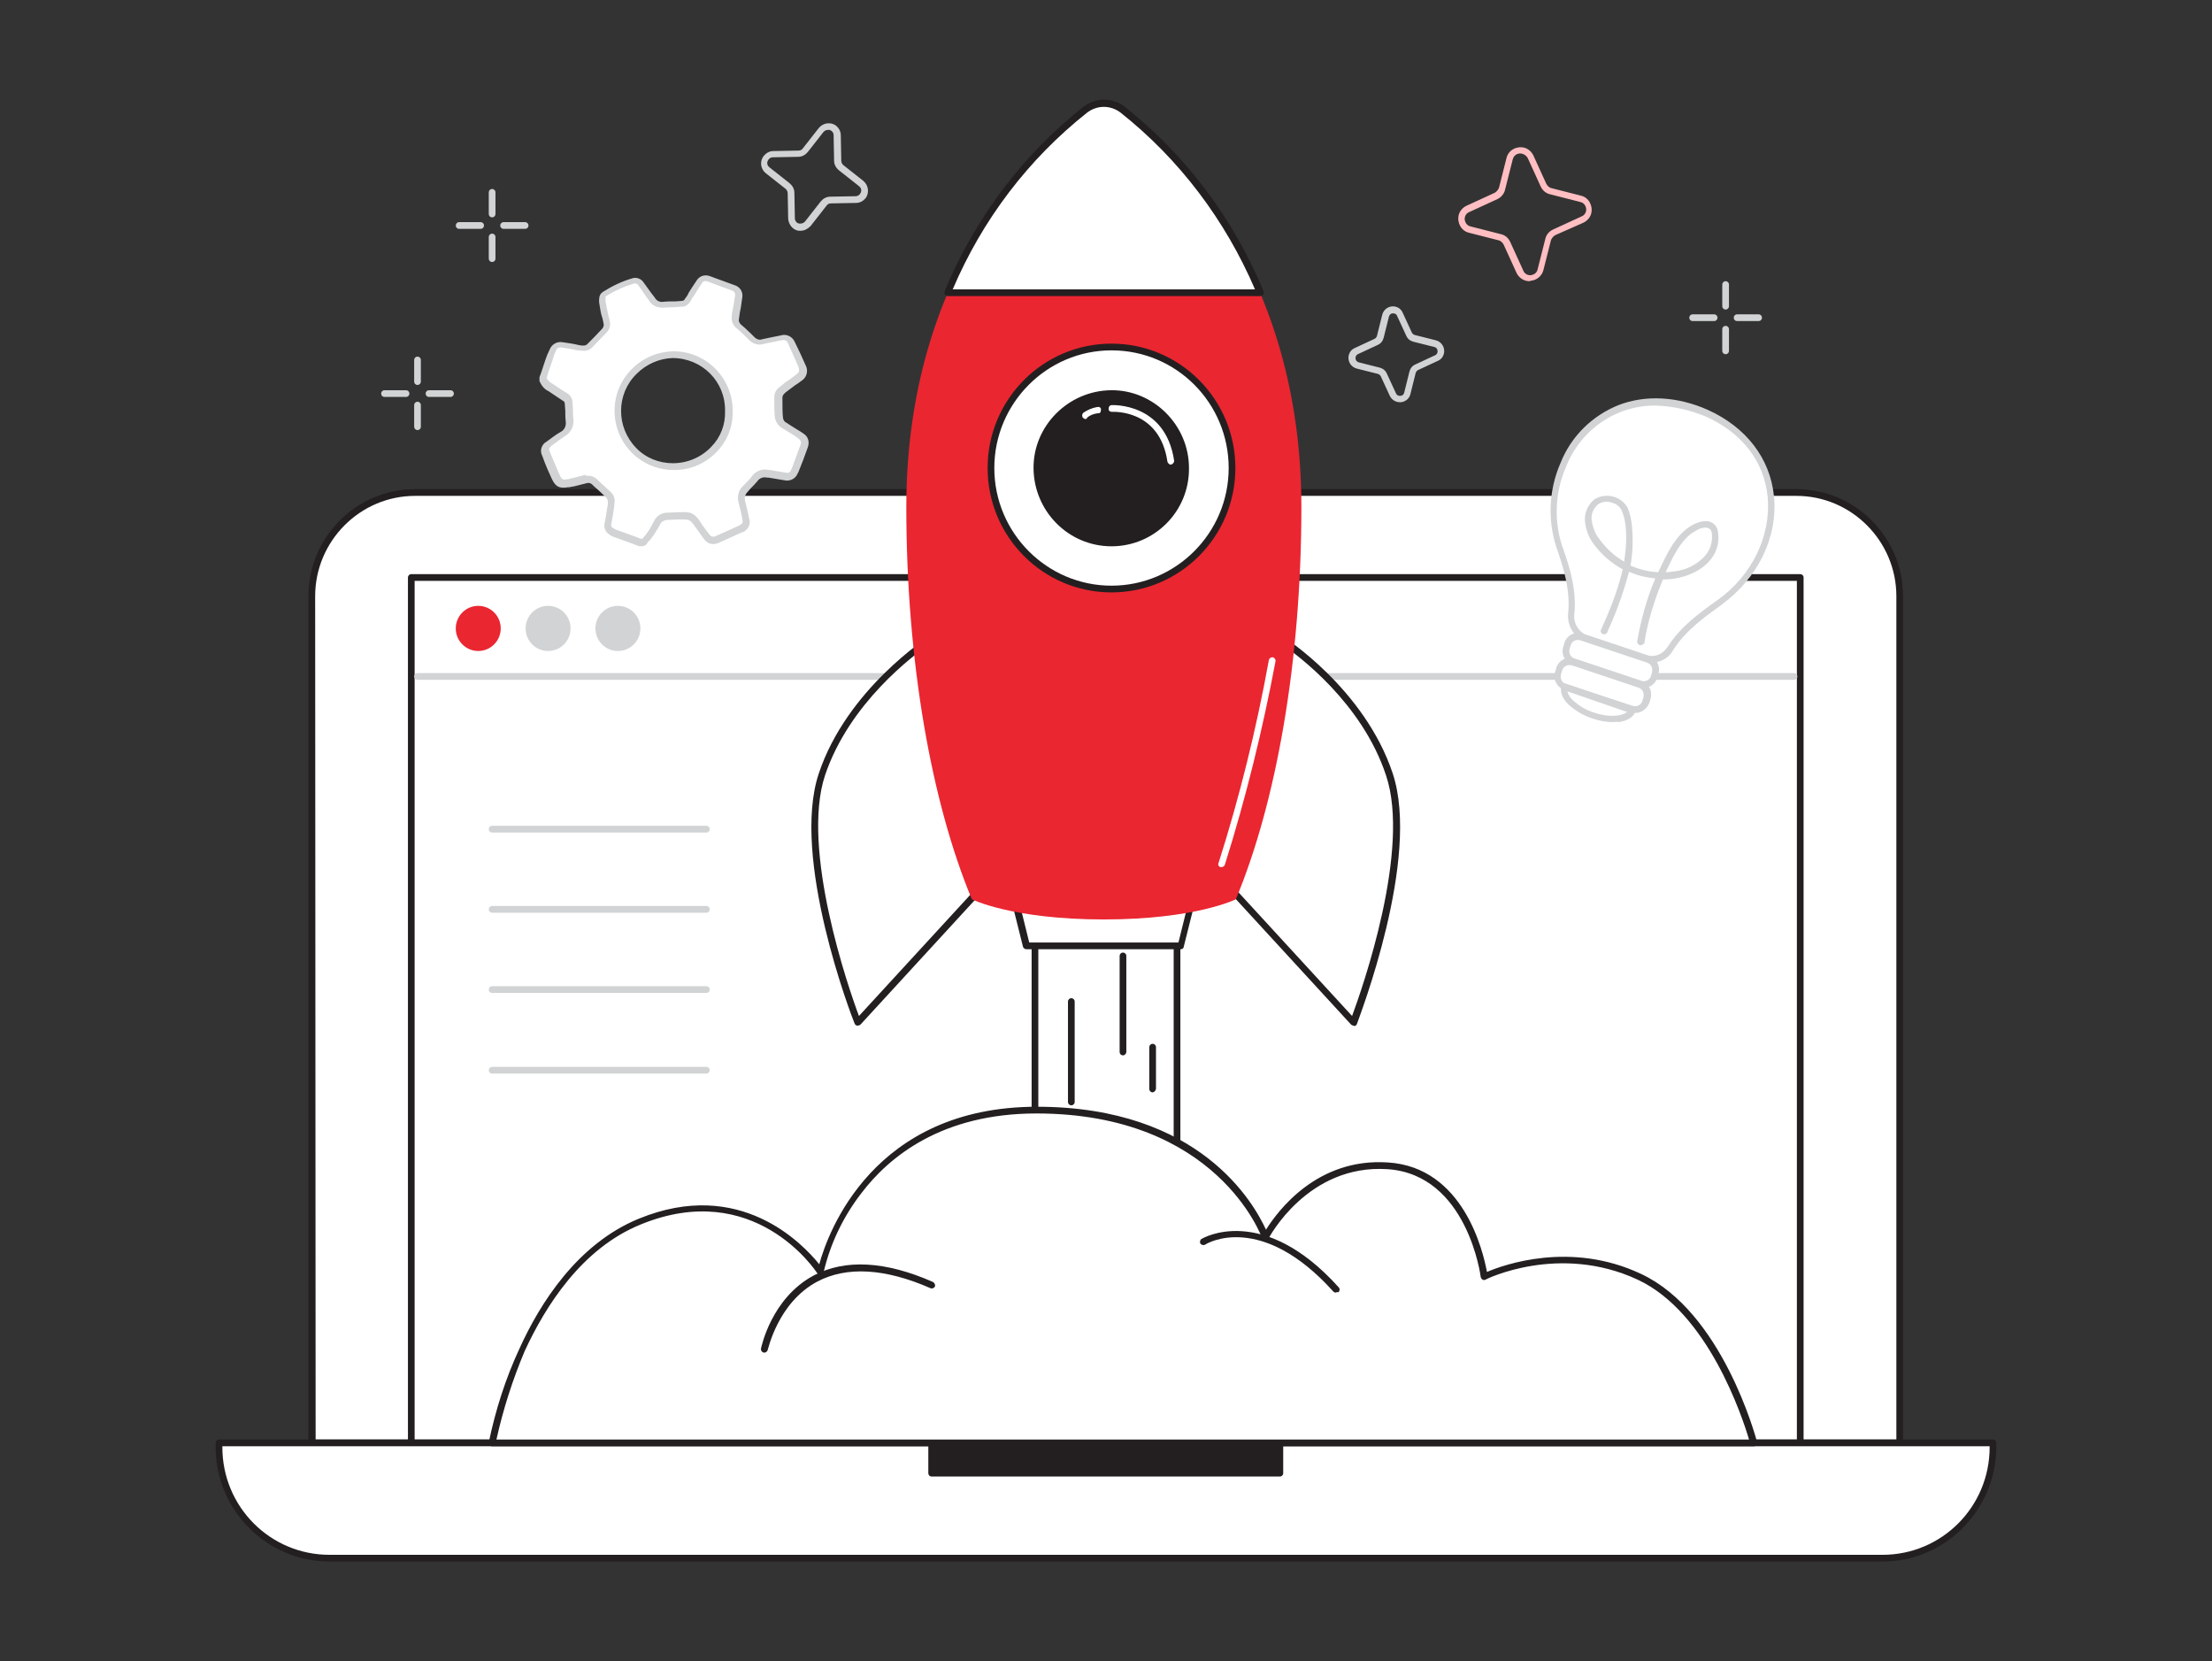 <svg width="558" height="419" viewBox="0 0 558 419" fill="none" xmlns="http://www.w3.org/2000/svg">
<rect x="0" y="0" width="558" height="419" fill="#333333" stroke="none"/>
<g clip-path="url(#clip0_2462_3994)">
<path d="M104.717 124.224H453.041C467.399 124.224 479.102 135.852 479.102 150.388V363.94H78.656V150.388C78.656 135.852 90.359 124.103 104.717 124.224C104.717 124.143 104.717 124.143 104.717 124.224Z" fill="white"/>
<path d="M479.223 364.788H78.656C78.174 364.788 77.811 364.425 77.811 363.94V150.388C77.811 135.489 89.877 123.376 104.717 123.376H453.162C468.002 123.376 480.068 135.489 480.068 150.388V363.94C480.068 364.304 479.706 364.667 479.223 364.788ZM79.621 363.092H478.379V150.388C478.379 136.458 467.037 125.072 453.162 125.072H104.717C90.842 125.072 79.501 136.458 79.501 150.388L79.621 363.092Z" fill="#231F20"/>
<path d="M454.127 145.664H103.752V363.94H454.127V145.664Z" fill="white"/>
<path d="M454.127 364.789H103.752C103.269 364.789 102.907 364.425 102.907 363.941V145.664C102.907 145.18 103.269 144.816 103.752 144.816H454.127C454.61 144.816 454.972 145.18 454.972 145.664V363.941C454.972 364.425 454.61 364.789 454.127 364.789ZM104.596 363.093H453.283V146.512H104.596V363.093Z" fill="#231F20"/>
<path d="M55.249 363.94H502.75V365.031C502.75 380.414 490.323 393.012 474.88 393.012H83.12C67.797 393.012 55.249 380.535 55.249 365.031V363.94Z" fill="white"/>
<path d="M474.879 393.86H83.12C67.315 393.86 54.405 380.899 54.405 365.031V363.941C54.405 363.456 54.767 363.093 55.249 363.093H502.75C503.233 363.093 503.595 363.456 503.595 363.941V365.031C503.474 380.899 490.685 393.86 474.879 393.86ZM56.094 364.789V365.031C56.094 380.051 68.159 392.164 83.12 392.164H474.879C489.84 392.164 501.906 380.051 501.906 365.031V364.789H56.094Z" fill="#231F20"/>
<path d="M322.857 363.94H235.022V371.572H322.857V363.94Z" fill="#231F20"/>
<path d="M322.857 372.42H235.022C234.539 372.42 234.177 372.056 234.177 371.572V363.941C234.177 363.456 234.539 363.093 235.022 363.093H322.857C323.34 363.093 323.702 363.456 323.702 363.941V371.572C323.702 372.056 323.34 372.42 322.857 372.42ZM235.866 370.724H322.012V364.789H235.866V370.724Z" fill="#231F20"/>
<path d="M452.559 171.464H105.32C104.838 171.464 104.476 171.101 104.476 170.616C104.476 170.132 104.838 169.769 105.32 169.769H452.559C453.041 169.769 453.403 170.132 453.403 170.616C453.403 171.101 453.041 171.464 452.559 171.464Z" fill="#D1D3D4"/>
<path d="M120.643 164.197C123.775 164.197 126.314 161.648 126.314 158.504C126.314 155.359 123.775 152.811 120.643 152.811C117.512 152.811 114.973 155.359 114.973 158.504C114.973 161.648 117.512 164.197 120.643 164.197Z" fill="#EA2631"/>
<path d="M138.259 164.197C141.39 164.197 143.929 161.648 143.929 158.504C143.929 155.359 141.39 152.811 138.259 152.811C135.127 152.811 132.588 155.359 132.588 158.504C132.588 161.648 135.127 164.197 138.259 164.197Z" fill="#D1D3D4"/>
<path d="M155.874 164.197C159.006 164.197 161.544 161.648 161.544 158.504C161.544 155.359 159.006 152.811 155.874 152.811C152.742 152.811 150.203 155.359 150.203 158.504C150.203 161.648 152.742 164.197 155.874 164.197Z" fill="#D1D3D4"/>
<path d="M178.194 209.984H124.142C123.659 209.984 123.297 209.621 123.297 209.136C123.297 208.651 123.659 208.288 124.142 208.288H178.194C178.677 208.288 179.039 208.651 179.039 209.136C179.039 209.621 178.677 209.984 178.194 209.984Z" fill="#D1D3D4"/>
<path d="M178.194 230.212H124.142C123.659 230.212 123.297 229.849 123.297 229.365C123.297 228.88 123.659 228.517 124.142 228.517H178.194C178.677 228.517 179.039 228.88 179.039 229.365C179.039 229.849 178.677 230.212 178.194 230.212Z" fill="#D1D3D4"/>
<path d="M178.194 250.441H124.142C123.659 250.441 123.297 250.078 123.297 249.593C123.297 249.109 123.659 248.745 124.142 248.745H178.194C178.677 248.745 179.039 249.109 179.039 249.593C179.039 250.078 178.677 250.441 178.194 250.441Z" fill="#D1D3D4"/>
<path d="M178.194 270.792H124.142C123.659 270.792 123.297 270.428 123.297 269.944C123.297 269.459 123.659 269.096 124.142 269.096H178.194C178.677 269.096 179.039 269.459 179.039 269.944C179.039 270.307 178.677 270.792 178.194 270.792Z" fill="#D1D3D4"/>
<path d="M201.963 58.208C201.601 58.208 201.239 58.208 200.998 58.087C199.791 57.723 198.947 56.512 198.826 55.179L198.705 48.76C198.705 48.275 198.464 47.912 198.223 47.669L193.155 43.672C191.828 42.582 191.587 40.644 192.673 39.311C193.276 38.585 194.12 38.1 195.086 38.1L201.48 37.979C201.963 37.979 202.325 37.737 202.566 37.373L206.548 32.286C207.634 30.953 209.564 30.711 210.891 31.68C211.615 32.286 212.098 33.134 212.098 34.103L212.218 40.523C212.218 41.007 212.46 41.371 212.701 41.613L217.768 45.61C219.096 46.7 219.337 48.639 218.372 49.971C217.768 50.698 216.924 51.182 215.959 51.182L209.564 51.303C209.081 51.303 208.719 51.546 208.478 51.909L204.497 56.996C203.773 57.723 202.928 58.208 201.963 58.208ZM208.84 32.77C208.357 32.77 207.996 33.013 207.754 33.255L203.773 38.342C203.169 39.069 202.325 39.554 201.36 39.554L194.965 39.675C194.362 39.675 193.879 40.038 193.638 40.644C193.397 41.249 193.638 41.855 194.12 42.219L199.188 46.216C199.912 46.822 200.394 47.669 200.394 48.639L200.515 55.058C200.515 55.785 201.118 56.512 201.963 56.391C202.445 56.391 202.807 56.148 203.049 55.906L207.03 50.819C207.634 50.092 208.478 49.608 209.443 49.608L215.838 49.486C216.441 49.486 216.924 49.123 217.165 48.517C217.406 47.912 217.165 47.306 216.683 46.943L211.615 42.945C210.891 42.34 210.409 41.492 210.409 40.523L210.288 34.103C210.288 33.497 209.926 33.013 209.323 32.77H208.84Z" fill="#D1D3D4"/>
<path d="M385.837 70.927C384.39 70.927 383.183 70.079 382.58 68.867L379.322 61.721C379.081 61.236 378.598 60.752 378.116 60.63L370.515 58.692C368.584 58.208 367.498 56.149 367.981 54.211C368.222 53.242 368.946 52.394 369.911 51.909L377.03 48.639C377.512 48.396 377.874 47.912 378.116 47.427L380.046 39.796C380.529 37.858 382.58 36.768 384.51 37.252C385.476 37.495 386.32 38.221 386.803 39.19L390.06 46.337C390.302 46.822 390.784 47.306 391.267 47.427L398.868 49.365C400.798 49.85 401.884 51.909 401.402 53.847C401.16 54.816 400.436 55.664 399.471 56.149L392.353 59.298C391.87 59.54 391.508 60.025 391.267 60.509L389.336 68.141C388.974 69.594 387.647 70.684 386.199 70.805L385.837 70.927ZM383.424 38.706H383.304C382.459 38.827 381.856 39.312 381.615 40.159L379.684 47.791C379.443 48.881 378.719 49.729 377.754 50.213L370.635 53.484C369.67 53.847 369.187 55.058 369.67 56.028C369.911 56.633 370.394 56.996 370.997 57.118L378.598 59.056C379.684 59.298 380.529 60.025 381.011 61.115L384.269 68.262C384.631 69.231 385.837 69.715 386.803 69.231C387.406 68.988 387.768 68.504 387.889 67.898L389.819 60.267C390.06 59.177 390.784 58.329 391.87 57.844L398.989 54.574C399.954 54.211 400.436 52.999 399.954 52.03C399.713 51.425 399.23 51.061 398.627 50.94L391.026 49.002C389.94 48.76 389.095 48.033 388.612 46.943L385.355 39.796C384.872 39.069 384.148 38.706 383.424 38.706Z" fill="#FFBEC2"/>
<path d="M353.14 101.451C352.055 101.451 351.089 100.845 350.607 99.876L348.314 94.91C348.194 94.668 347.952 94.425 347.59 94.304L342.282 92.972C340.834 92.609 339.869 91.155 340.231 89.58C340.472 88.732 340.955 88.127 341.799 87.763L346.746 85.462C346.987 85.341 347.228 85.099 347.349 84.735L348.676 79.405C349.038 77.952 350.486 76.983 352.055 77.346C352.899 77.588 353.502 78.073 353.864 78.921L356.157 83.887C356.277 84.129 356.519 84.372 356.881 84.493L362.189 85.825C363.637 86.189 364.602 87.642 364.241 89.217C363.999 90.065 363.517 90.671 362.672 91.034L357.725 93.335C357.484 93.457 357.243 93.699 357.122 94.062L355.795 99.392C355.554 100.482 354.588 101.33 353.382 101.451H353.14ZM351.451 79.042H351.331C350.848 79.042 350.486 79.405 350.365 79.89L349.038 85.22C348.797 86.067 348.314 86.673 347.47 87.037L342.523 89.338C342.04 89.58 341.799 90.186 342.04 90.792C342.161 91.034 342.402 91.276 342.764 91.397L348.073 92.73C348.918 92.972 349.521 93.457 349.883 94.304L352.175 99.271C352.417 99.755 353.02 99.998 353.623 99.755C353.985 99.634 354.106 99.392 354.226 99.028L355.554 93.699C355.795 92.851 356.277 92.245 357.122 91.882L362.069 89.58C362.551 89.338 362.793 88.732 362.551 88.127C362.431 87.763 362.189 87.642 361.827 87.521L356.519 86.189C355.674 85.946 355.071 85.462 354.709 84.614L352.417 79.648C352.296 79.284 351.934 79.042 351.451 79.042Z" fill="#D1D3D4"/>
<path d="M136.69 95.274C137.172 93.82 137.655 92.246 138.258 90.792C138.499 90.066 138.861 89.218 139.103 88.491C139.465 87.522 140.43 86.916 141.395 87.037C142.602 87.158 143.808 87.401 145.015 87.643C145.618 87.764 146.342 87.885 146.945 87.885C147.428 87.885 147.91 87.764 148.272 87.401C149.599 86.068 150.927 84.736 152.254 83.282C152.736 82.798 152.857 82.071 152.616 81.344C152.374 79.891 151.892 78.437 151.651 76.983C151.53 76.378 151.409 75.893 151.53 75.288C151.53 74.803 151.771 74.44 152.133 74.197C154.426 72.744 156.839 71.654 159.372 70.927C160.096 70.685 160.941 71.048 161.423 71.654C162.389 72.865 163.354 74.197 164.198 75.409C164.802 76.378 165.888 76.983 167.094 76.862C168.663 76.741 170.231 76.741 171.92 76.62C172.523 76.62 173.006 76.257 173.368 75.772C173.971 74.924 174.454 74.076 175.057 73.228C175.66 72.38 176.022 71.775 176.505 71.048C176.988 70.321 177.832 69.958 178.677 70.321C180.849 71.048 183.141 71.896 185.313 72.744C186.157 73.107 186.64 73.955 186.519 74.924C186.399 76.135 186.157 77.347 185.916 78.558C185.795 79.164 185.795 79.648 185.675 80.254C185.554 80.981 185.916 81.707 186.399 82.313C187.605 83.403 188.691 84.493 189.897 85.584C190.501 86.31 191.587 86.553 192.431 86.31C194 85.947 195.568 85.584 197.137 85.22C198.223 84.857 199.308 85.341 199.791 86.432C200.756 88.37 201.601 90.187 202.325 92.125C202.928 93.215 202.687 94.547 201.601 95.274C201.601 95.274 201.48 95.274 201.48 95.395C200.636 96.001 199.791 96.606 198.946 97.212C198.343 97.697 197.74 98.181 197.257 98.545C196.775 98.908 196.533 99.514 196.533 100.24C196.533 101.936 196.533 103.511 196.654 105.207C196.654 106.176 197.137 107.024 197.981 107.387C198.826 107.872 199.791 108.477 200.636 108.962C201.239 109.325 201.721 109.689 202.204 110.052C203.049 110.536 203.29 111.627 202.928 112.475C202.204 114.534 201.48 116.472 200.636 118.41C200.515 118.652 200.394 119.016 200.153 119.258C199.791 119.863 199.067 120.227 198.343 120.106L194 119.379H193.638C192.431 119.016 191.104 119.5 190.38 120.59C189.536 121.559 188.691 122.407 187.846 123.255C187.002 124.103 186.761 125.314 187.002 126.405C187.364 127.737 187.726 129.19 187.967 130.644C188.45 131.734 187.967 132.946 186.881 133.309C186.761 133.309 186.761 133.43 186.64 133.43C184.709 134.399 182.779 135.247 180.728 136.095C179.763 136.579 178.677 136.337 178.074 135.368C177.35 134.399 176.626 133.43 175.902 132.34C174.333 130.16 173.971 129.917 171.317 130.16L168.18 130.281C167.215 130.281 166.25 130.886 165.767 131.734C165.164 132.824 164.56 133.793 163.836 134.884C163.475 135.368 163.113 135.853 162.63 136.337C162.268 136.822 161.544 136.943 160.941 136.822C158.89 136.095 156.718 135.247 154.667 134.52C154.426 134.399 154.064 134.278 153.822 134.036C153.219 133.672 152.857 132.946 152.978 132.219C153.219 130.765 153.46 129.433 153.702 127.979C153.822 127.495 153.822 127.131 153.822 126.647C153.943 125.92 153.581 125.072 152.978 124.588C151.892 123.497 150.685 122.528 149.599 121.438C148.996 120.833 148.031 120.59 147.186 120.833C145.859 121.196 144.411 121.438 142.964 121.802H142.843C141.033 122.165 140.43 121.923 139.585 120.227C138.741 118.531 137.896 116.472 137.172 114.534C136.69 113.686 136.931 112.475 137.776 111.99H137.896C138.982 111.142 140.189 110.294 141.274 109.567C142.481 108.962 143.084 107.629 142.964 106.297C142.843 104.843 142.843 103.269 142.722 101.815C142.722 101.209 142.36 100.604 141.878 100.24C140.671 99.392 139.344 98.666 138.137 97.818C137.293 97.333 136.569 96.606 136.207 95.759L136.69 95.274ZM183.865 103.632C183.865 95.759 177.591 89.46 169.748 89.46H169.628C162.027 89.702 155.873 96.001 155.753 103.632C155.753 111.384 162.027 117.683 169.748 117.683C177.47 117.804 183.744 111.506 183.865 103.753C183.986 103.753 183.986 103.632 183.865 103.632Z" fill="white"/>
<path d="M161.785 137.791C161.544 137.791 161.182 137.791 160.941 137.669L159.372 137.064L154.667 135.368C154.426 135.247 154.064 135.126 153.822 134.883C152.857 134.399 152.254 133.188 152.495 132.097L152.857 130.159C152.978 129.433 153.098 128.585 153.219 127.858C153.34 127.494 153.34 127.01 153.34 126.647C153.34 126.162 153.219 125.799 152.857 125.435C151.892 124.466 150.806 123.497 149.841 122.649L149.479 122.286C148.996 121.801 148.393 121.68 147.79 121.922C146.825 122.165 145.859 122.407 144.894 122.649L143.567 122.892H143.326C141.033 123.255 140.189 122.77 139.223 120.832C138.499 119.258 137.655 117.441 136.81 115.018C136.086 113.686 136.569 112.111 137.896 111.384C139.223 110.415 140.309 109.567 141.395 108.962C142.36 108.477 142.843 107.508 142.722 106.418C142.602 105.449 142.602 104.601 142.602 103.632L142.481 101.936C142.481 101.573 142.36 101.209 141.998 101.088L140.551 100.119L138.379 98.665C137.293 98.181 136.569 97.212 136.086 96.122V95.153L136.569 93.82C136.931 92.73 137.293 91.64 137.655 90.55C137.896 89.823 138.258 88.975 138.62 88.248C139.103 86.916 140.43 86.068 141.878 86.31C142.722 86.431 143.446 86.552 144.291 86.674L145.497 86.916L145.98 87.037C146.463 87.158 146.825 87.158 147.307 87.158C147.548 87.158 147.79 87.037 148.031 86.916C149.479 85.462 150.806 84.13 152.013 82.797C152.254 82.434 152.375 81.95 152.254 81.586C152.133 80.981 152.013 80.254 151.771 79.648C151.53 78.8 151.409 77.952 151.289 77.225C151.168 76.62 151.047 75.893 151.168 75.287C151.168 74.561 151.53 73.955 152.133 73.592C154.426 72.138 156.959 70.927 159.493 70.2C160.579 69.837 161.785 70.321 162.389 71.29L163.354 72.623C163.957 73.47 164.56 74.318 165.164 75.045C165.526 75.772 166.37 76.256 167.215 76.135C168.301 76.014 169.266 76.014 170.352 76.014L172.041 75.893C172.403 75.893 172.644 75.651 172.765 75.409C173.127 74.924 173.489 74.439 173.73 73.834L174.575 72.501C174.937 71.896 175.419 71.29 175.781 70.684C176.505 69.594 177.712 69.231 178.918 69.594C181.572 70.563 183.624 71.29 185.554 72.017C186.761 72.501 187.484 73.713 187.243 75.045C187.123 75.893 187.002 76.741 186.881 77.589L186.64 78.8C186.519 79.406 186.519 79.89 186.399 80.496C186.278 80.981 186.519 81.465 186.881 81.828L187.726 82.555C188.691 83.403 189.536 84.251 190.38 85.099C190.863 85.583 191.587 85.826 192.19 85.584L194.482 85.099L196.895 84.614C198.343 84.13 199.912 84.857 200.515 86.31C201.48 88.248 202.325 90.065 203.169 92.003C204.014 93.457 203.531 95.274 202.083 96.122C201.601 96.485 201.118 96.849 200.515 97.212L199.55 97.939C198.946 98.423 198.343 98.787 197.861 99.271C197.619 99.513 197.378 99.877 197.378 100.24V101.33C197.378 102.663 197.378 103.874 197.499 105.207C197.499 105.812 197.861 106.418 198.464 106.66L199.55 107.387L201.118 108.356C201.721 108.719 202.325 109.083 202.807 109.446C203.893 110.173 204.255 111.505 203.773 112.838C203.049 114.897 202.325 116.835 201.48 118.894C201.36 119.258 201.118 119.5 200.998 119.863C200.394 120.832 199.308 121.317 198.223 121.196L193.879 120.469H193.517C192.552 120.227 191.587 120.59 191.104 121.317C190.501 122.044 189.898 122.649 189.294 123.255L188.57 124.103C187.967 124.708 187.726 125.556 187.967 126.404C188.329 127.858 188.691 129.19 188.932 130.644C189.536 132.097 188.691 133.793 187.243 134.278H187.123C185.313 135.126 183.382 135.974 181.211 136.943C179.883 137.548 178.436 137.185 177.591 135.974C176.988 135.126 176.384 134.278 175.781 133.43L175.419 132.945C174.092 131.007 173.971 131.007 171.558 131.007L168.421 131.128C167.697 131.128 166.974 131.492 166.612 132.097L166.008 133.188C165.526 133.914 165.164 134.641 164.681 135.247C164.319 135.852 163.837 136.337 163.354 136.821C163.113 137.548 162.389 137.791 161.785 137.791ZM148.393 119.984C149.238 119.984 150.082 120.348 150.685 120.953L151.047 121.317L154.064 124.103C154.788 124.708 155.15 125.678 155.029 126.647C155.029 127.131 154.908 127.616 154.908 127.979C154.788 128.706 154.667 129.554 154.546 130.28L154.184 132.219C154.064 132.582 154.305 133.066 154.667 133.188C154.908 133.309 155.029 133.43 155.27 133.551L159.976 135.247L161.544 135.852C161.785 135.974 162.027 135.974 162.268 135.61C162.63 135.247 162.992 134.762 163.354 134.278C163.837 133.551 164.199 132.945 164.56 132.219L165.164 131.128C165.767 130.038 166.974 129.311 168.301 129.311L171.438 129.19C174.333 129.069 175.057 129.311 176.746 131.734L177.108 132.34C177.712 133.188 178.315 134.035 178.918 134.762C179.28 135.368 180.004 135.489 180.487 135.247C182.658 134.278 184.589 133.43 186.399 132.582C187.364 132.097 187.484 131.855 187.243 130.765C187.002 129.433 186.64 127.979 186.278 126.647C185.916 125.314 186.278 123.739 187.243 122.77L188.088 121.922C188.691 121.317 189.294 120.711 189.777 119.984C190.742 118.773 192.311 118.167 193.879 118.531H194.12L198.464 119.258C198.826 119.379 199.308 119.136 199.429 118.773C199.55 118.531 199.67 118.289 199.791 118.046C200.515 116.108 201.239 114.049 201.963 112.111C202.204 111.626 201.963 111.021 201.48 110.657C200.998 110.294 200.515 109.931 199.912 109.567C199.429 109.204 198.826 108.962 198.343 108.598L197.137 107.871C196.171 107.266 195.568 106.176 195.448 105.085C195.327 103.753 195.327 102.421 195.327 101.209V100.119C195.327 99.271 195.689 98.423 196.413 97.818C197.016 97.333 197.619 96.849 198.223 96.364L199.308 95.637C199.791 95.274 200.274 94.91 200.756 94.547C201.722 93.82 201.722 93.457 201.36 92.367C200.515 90.429 199.67 88.612 198.826 86.674C198.585 85.947 197.861 85.583 197.257 85.826H197.137C196.292 85.947 195.568 86.189 194.724 86.31L192.431 86.795C191.225 87.158 189.898 86.674 189.053 85.826C188.208 84.978 187.364 84.13 186.399 83.282L185.554 82.555C184.83 81.828 184.468 80.859 184.589 79.89C184.589 79.285 184.709 78.679 184.83 78.073L185.071 76.862C185.192 76.135 185.313 75.287 185.433 74.561C185.554 74.076 185.313 73.592 184.83 73.349C182.9 72.623 180.969 71.896 178.315 70.927C177.832 70.806 177.35 70.927 177.108 71.411C176.626 72.017 176.264 72.623 175.902 73.228L175.057 74.561C174.695 75.045 174.333 75.651 174.092 76.135C173.609 76.862 172.886 77.347 172.041 77.347L170.352 77.468C169.387 77.468 168.301 77.589 167.335 77.589C165.888 77.71 164.44 77.104 163.716 75.772C163.113 74.924 162.509 74.197 162.027 73.349L161.062 72.017C160.82 71.532 160.338 71.411 159.855 71.532C157.442 72.259 155.029 73.349 152.857 74.682C152.737 74.803 152.737 74.924 152.737 75.166C152.737 75.651 152.737 76.135 152.857 76.62C152.978 77.468 153.219 78.195 153.34 79.042L153.822 80.981C154.064 81.95 153.822 82.919 153.219 83.645C152.013 84.857 150.685 86.31 149.238 87.764C148.755 88.248 148.031 88.491 147.307 88.491C146.704 88.491 146.221 88.369 145.618 88.369L145.135 88.248C144.773 88.127 144.291 88.127 143.929 88.006C143.205 87.885 142.36 87.764 141.636 87.643C141.033 87.522 140.309 87.885 140.189 88.612C139.827 89.338 139.585 90.065 139.344 90.913C138.982 92.003 138.62 93.094 138.258 94.063L137.896 95.395C138.258 96.001 138.741 96.485 139.465 96.849L141.636 98.302L143.205 99.271C143.929 99.756 144.411 100.604 144.411 101.451L144.532 103.147C144.532 104.116 144.532 104.964 144.653 105.812C144.773 107.508 144.05 109.083 142.602 109.931C141.516 110.657 140.551 111.384 139.223 112.353C138.499 112.959 138.379 113.201 138.741 114.049C139.706 116.35 140.43 118.167 141.154 119.742C141.757 121.075 141.998 121.075 143.446 120.832L144.894 120.469C145.859 120.227 146.825 119.984 147.79 119.742C147.548 120.106 147.91 119.984 148.393 119.984ZM169.869 118.531C161.665 118.531 155.029 111.869 155.029 103.632C155.029 99.635 156.597 95.879 159.372 93.094C162.147 90.308 165.767 88.733 169.749 88.612C177.953 88.491 184.709 95.153 184.83 103.39V103.632C184.951 107.508 183.503 111.142 180.849 113.928C177.953 116.956 173.971 118.652 169.869 118.531ZM169.628 90.308C166.25 90.429 162.992 91.882 160.579 94.305C155.391 99.392 155.391 107.75 160.458 112.959C162.871 115.503 166.25 116.835 169.749 116.835C173.368 116.835 176.867 115.381 179.401 112.717C181.814 110.294 183.02 107.023 182.9 103.632C183.02 96.243 177.108 90.308 169.628 90.308Z" fill="#D1D3D4"/>
<path d="M407.435 163.47C405.384 162.743 403.333 162.017 401.281 161.411C398.144 160.805 395.973 157.777 396.455 154.628C396.938 149.298 395.611 144.332 393.801 139.365C391.147 132.219 391.267 124.345 394.404 117.32C400.799 102.905 415.76 97.818 430.479 104.48C452.318 114.291 450.87 139.85 433.616 152.205C428.911 155.476 424.447 158.746 421.31 163.712C419.5 166.377 416.966 167.104 413.829 165.893C411.778 164.803 409.606 164.197 407.435 163.47Z" fill="white"/>
<path d="M416.725 167.104C415.639 167.104 414.674 166.862 413.588 166.499C412.14 165.893 410.692 165.409 409.245 164.924L407.193 164.197L405.263 163.471C403.936 162.986 402.488 162.502 401.04 162.138C397.421 161.411 395.128 158.02 395.611 154.386C396.093 148.814 394.525 143.726 393.077 139.366C390.302 131.977 390.543 123.861 393.68 116.714C396.335 110.052 401.643 104.844 408.279 102.179C415.156 99.514 423.24 99.998 430.841 103.39C440.494 107.751 446.526 115.624 447.491 125.072C448.577 135.49 443.389 145.907 434.22 152.569C429.876 155.718 425.291 158.989 422.154 163.834C421.068 165.893 419.017 167.104 416.725 167.104ZM417.69 102.3C407.797 102.179 398.868 108.235 395.128 117.562C392.112 124.346 391.871 132.098 394.525 139.002C396.093 143.484 397.662 148.814 397.179 154.628C396.697 157.414 398.627 160.079 401.402 160.563C402.85 161.048 404.298 161.532 405.746 162.017C406.349 162.259 406.952 162.502 407.676 162.623L409.727 163.349C411.175 163.834 412.743 164.318 414.191 164.924C416.966 166.014 419.138 165.409 420.707 163.107C423.964 158.02 428.67 154.628 433.254 151.358C441.941 145.18 446.768 135.247 445.923 125.436C445.078 116.472 439.528 109.204 430.359 105.086C426.257 103.39 422.034 102.421 417.69 102.3Z" fill="#D1D3D4"/>
<path d="M399.11 160.685L415.76 166.257C417.207 166.741 418.052 168.437 417.569 169.891L417.328 170.738C416.845 172.192 415.156 173.04 413.708 172.555L397.058 166.983C395.611 166.499 394.766 164.803 395.249 163.35L395.49 162.502C395.973 160.927 397.662 160.079 399.11 160.685Z" fill="white"/>
<path d="M414.553 173.525C414.191 173.525 413.709 173.403 413.347 173.282L396.697 167.71C394.766 167.105 393.68 164.924 394.404 162.986L394.646 162.138C395.249 160.2 397.421 159.11 399.351 159.837L416.001 165.409C417.932 166.014 419.017 168.195 418.294 170.133L418.052 170.981C417.57 172.555 416.122 173.525 414.553 173.525ZM413.95 171.708C415.036 172.071 416.122 171.586 416.484 170.496L416.725 169.648C416.846 169.164 416.846 168.558 416.604 168.074C416.363 167.589 415.88 167.226 415.398 167.105L398.748 161.533C397.662 161.169 396.576 161.654 396.214 162.744L395.973 163.592C395.611 164.682 396.214 165.772 397.179 166.136L413.95 171.708Z" fill="#D1D3D4"/>
<path d="M397.059 166.984L413.709 172.555C415.157 173.04 416.001 174.736 415.519 176.189L415.277 177.037C414.795 178.491 413.106 179.339 411.658 178.854L395.008 173.282C393.56 172.798 392.715 171.102 393.198 169.648L393.439 168.8C393.922 167.226 395.49 166.378 397.059 166.984Z" fill="white"/>
<path d="M412.502 179.823C412.14 179.823 411.657 179.702 411.295 179.581L394.645 174.009C392.715 173.403 391.629 171.223 392.353 169.285L392.594 168.437C393.198 166.499 395.369 165.409 397.3 166.136L413.95 171.708C414.915 172.071 415.639 172.677 416.122 173.525C416.604 174.373 416.604 175.463 416.363 176.311L416.122 177.158C415.398 178.854 414.071 179.823 412.502 179.823ZM411.778 178.006C412.864 178.37 413.95 177.885 414.312 176.795L414.553 175.947C414.674 175.463 414.674 174.857 414.432 174.372C414.191 173.888 413.709 173.525 413.226 173.403L396.576 167.831C396.093 167.71 395.49 167.71 395.007 167.953C394.525 168.195 394.163 168.679 394.042 169.164L393.801 170.012C393.439 171.102 394.042 172.192 395.007 172.556L411.778 178.006Z" fill="#D1D3D4"/>
<path d="M411.778 178.975C410.934 181.398 406.47 182.004 401.764 180.429C397.059 178.854 393.801 175.584 394.646 173.282L411.778 178.975Z" fill="white"/>
<path d="M406.831 182.124C405.022 182.124 403.212 181.761 401.523 181.155C399.351 180.429 397.3 179.217 395.611 177.643C394.042 176.068 393.439 174.372 393.921 172.918C394.042 172.434 394.525 172.192 395.007 172.434L412.14 178.248C412.381 178.369 412.502 178.49 412.623 178.733C412.743 178.975 412.743 179.217 412.623 179.338C412.14 180.792 410.692 181.761 408.4 182.124C407.917 182.003 407.314 182.124 406.831 182.124ZM395.369 174.372C395.611 175.22 396.093 175.947 396.697 176.552C398.265 178.006 400.075 179.096 402.005 179.702C405.866 181.034 409.124 180.671 410.451 179.581L395.369 174.372Z" fill="#D1D3D4"/>
<path d="M413.829 162.744H413.709C413.226 162.623 412.985 162.26 412.985 161.775C413.95 156.324 415.398 150.995 417.57 145.907C415.277 145.665 413.105 145.18 410.934 144.211C409.606 149.178 407.917 154.023 405.746 158.747L405.504 159.353C405.384 159.837 404.901 160.079 404.418 159.958C403.936 159.837 403.694 159.353 403.815 158.868C403.815 158.868 403.815 158.747 403.936 158.747L404.177 158.141C406.349 153.417 408.159 148.572 409.365 143.606C406.469 142.031 403.936 139.851 402.005 137.186C400.799 135.611 400.075 133.673 399.834 131.614C399.592 129.433 400.557 127.253 402.247 125.921C405.022 124.225 408.762 125.073 410.451 127.859C410.572 127.98 410.572 128.101 410.692 128.343C411.658 130.766 412.02 134.279 411.778 138.882C411.658 140.093 411.537 141.425 411.296 142.637C413.467 143.606 415.88 144.211 418.293 144.332C418.293 144.211 418.414 144.09 418.414 144.09L418.655 143.606C420.465 139.729 422.758 134.763 426.86 132.462C427.584 132.098 429.876 130.887 431.686 131.735C432.651 132.219 433.254 133.067 433.375 134.157C433.858 137.065 432.892 139.851 430.841 141.91C428.911 143.848 426.377 145.059 423.723 145.665C422.275 146.028 420.948 146.149 419.5 146.149C417.328 151.358 415.639 156.688 414.795 162.26C414.553 162.502 414.191 162.744 413.829 162.744ZM430.238 133.067C429.273 133.067 428.428 133.431 427.704 133.915C424.085 135.853 422.034 140.456 420.224 144.211V144.332C421.31 144.332 422.275 144.09 423.361 143.969C425.774 143.484 427.946 142.394 429.635 140.698C431.324 139.124 432.169 136.701 431.807 134.4C431.686 133.552 431.203 133.31 431.083 133.31C430.721 133.067 430.479 133.067 430.238 133.067ZM405.263 126.526C404.539 126.526 403.815 126.769 403.212 127.132C402.005 128.101 401.281 129.676 401.523 131.25C401.764 132.946 402.367 134.642 403.453 135.974C405.142 138.276 407.193 140.214 409.727 141.668C409.848 140.698 409.968 139.608 410.089 138.639C410.451 134.279 410.089 131.008 409.124 128.828C408.641 127.738 407.676 127.011 406.59 126.769C406.228 126.647 405.746 126.526 405.263 126.526Z" fill="#D1D3D4"/>
<path d="M124.142 54.817C123.659 54.817 123.297 54.453 123.297 53.969V48.518C123.297 48.033 123.659 47.67 124.142 47.67C124.625 47.67 124.987 48.033 124.987 48.518V53.969C124.987 54.453 124.625 54.817 124.142 54.817Z" fill="#D1D3D4"/>
<path d="M124.142 66.081C123.659 66.081 123.297 65.718 123.297 65.233V59.782C123.297 59.298 123.659 58.935 124.142 58.935C124.625 58.935 124.987 59.298 124.987 59.782V65.233C124.987 65.718 124.625 66.081 124.142 66.081Z" fill="#D1D3D4"/>
<path d="M132.467 57.724H127.037C126.555 57.724 126.193 57.361 126.193 56.876C126.193 56.392 126.555 56.028 127.037 56.028H132.467C132.949 56.028 133.311 56.392 133.311 56.876C133.311 57.361 132.949 57.724 132.467 57.724Z" fill="#D1D3D4"/>
<path d="M121.246 57.724H115.817C115.334 57.724 114.972 57.361 114.972 56.876C114.972 56.392 115.334 56.028 115.817 56.028H121.246C121.729 56.028 122.091 56.392 122.091 56.876C122.091 57.361 121.729 57.724 121.246 57.724Z" fill="#D1D3D4"/>
<path d="M105.32 97.091C104.838 97.091 104.476 96.728 104.476 96.243V90.792C104.476 90.308 104.838 89.944 105.32 89.944C105.803 89.944 106.165 90.308 106.165 90.792V96.243C106.165 96.728 105.803 97.091 105.32 97.091Z" fill="#D1D3D4"/>
<path d="M105.32 108.477C104.838 108.477 104.476 108.113 104.476 107.629V102.178C104.476 101.693 104.838 101.33 105.32 101.33C105.803 101.33 106.165 101.693 106.165 102.178V107.629C106.165 108.113 105.803 108.477 105.32 108.477Z" fill="#D1D3D4"/>
<path d="M113.645 100.12H108.216C107.733 100.12 107.371 99.756 107.371 99.272C107.371 98.787 107.733 98.424 108.216 98.424H113.645C114.128 98.424 114.49 98.787 114.49 99.272C114.49 99.756 114.128 100.12 113.645 100.12Z" fill="#D1D3D4"/>
<path d="M102.424 100.12H96.995C96.512 100.12 96.15 99.756 96.15 99.272C96.15 98.787 96.512 98.424 96.995 98.424H102.424C102.907 98.424 103.269 98.787 103.269 99.272C103.269 99.756 102.907 100.12 102.424 100.12Z" fill="#D1D3D4"/>
<path d="M435.305 78.073C434.822 78.073 434.46 77.71 434.46 77.225V71.775C434.46 71.29 434.822 70.927 435.305 70.927C435.788 70.927 436.15 71.29 436.15 71.775V77.225C436.15 77.71 435.788 78.073 435.305 78.073Z" fill="#D1D3D4"/>
<path d="M435.305 89.339C434.822 89.339 434.46 88.976 434.46 88.491V83.04C434.46 82.556 434.822 82.192 435.305 82.192C435.788 82.192 436.15 82.556 436.15 83.04V88.491C436.15 88.976 435.788 89.339 435.305 89.339Z" fill="#D1D3D4"/>
<path d="M443.63 80.981H438.201C437.718 80.981 437.356 80.618 437.356 80.133C437.356 79.648 437.718 79.285 438.201 79.285H443.63C444.113 79.285 444.475 79.648 444.475 80.133C444.475 80.618 444.113 80.981 443.63 80.981Z" fill="#D1D3D4"/>
<path d="M432.41 80.981H426.98C426.498 80.981 426.136 80.618 426.136 80.133C426.136 79.648 426.498 79.285 426.98 79.285H432.41C432.892 79.285 433.254 79.648 433.254 80.133C433.254 80.618 432.892 80.981 432.41 80.981Z" fill="#D1D3D4"/>
<path d="M296.796 220.159H260.962V335.717H296.796V220.159Z" fill="white"/>
<path d="M296.917 336.565H261.083C260.6 336.565 260.238 336.202 260.238 335.718V220.159C260.238 219.675 260.6 219.312 261.083 219.312H296.917C297.399 219.312 297.761 219.675 297.761 220.159V335.718C297.761 336.202 297.279 336.565 296.917 336.565ZM261.927 334.87H296.072V221.007H261.927V334.87Z" fill="#231F20"/>
<path d="M283.283 266.188C282.8 266.188 282.438 265.825 282.438 265.341V241.115C282.438 240.63 282.8 240.267 283.283 240.267C283.766 240.267 284.128 240.63 284.128 241.115V265.341C284.128 265.704 283.766 266.188 283.283 266.188Z" fill="#231F20"/>
<path d="M270.252 278.786C269.77 278.786 269.408 278.423 269.408 277.939V252.622C269.408 252.138 269.77 251.774 270.252 251.774C270.735 251.774 271.097 252.138 271.097 252.622V277.939C271.097 278.423 270.735 278.786 270.252 278.786Z" fill="#231F20"/>
<path d="M290.764 275.515C290.281 275.515 289.919 275.152 289.919 274.667V264.129C289.919 263.645 290.281 263.281 290.764 263.281C291.246 263.281 291.608 263.645 291.608 264.129V274.667C291.487 275.152 291.125 275.515 290.764 275.515Z" fill="#231F20"/>
<path d="M124.142 363.94C124.142 363.94 131.985 320.091 161.544 308.099C191.104 296.107 207.03 320.818 207.03 320.818C207.03 320.818 214.752 279.997 261.566 279.997C308.379 279.997 319.238 312.097 319.238 312.097C319.238 312.097 328.89 292.716 350.004 294.048C371.118 295.381 374.376 322.029 374.376 322.029C374.376 322.029 393.198 312.581 413.467 322.029C433.737 331.477 442.303 363.94 442.303 363.94H124.142Z" fill="white"/>
<path d="M442.424 364.788H124.142C123.901 364.788 123.659 364.667 123.539 364.546C123.418 364.304 123.297 364.062 123.297 363.819C124.987 355.704 127.52 347.709 131.019 340.199C136.207 328.692 145.739 313.671 161.182 307.373C186.64 296.956 202.446 313.671 206.668 318.88C208.84 310.885 220.302 279.149 261.565 279.149C302.829 279.149 316.342 303.618 319.358 310.159C322.254 305.556 332.147 291.989 350.124 293.201C369.188 294.412 374.134 315.61 375.1 320.818C379.322 319.001 396.214 312.945 413.95 321.303C434.461 330.872 442.906 362.487 443.268 363.819C443.389 364.062 443.268 364.304 443.148 364.546C442.906 364.667 442.665 364.788 442.424 364.788ZM125.228 363.093H441.217C439.528 357.399 430.841 330.993 413.105 322.756C393.318 313.55 374.858 322.635 374.738 322.756C374.376 322.999 373.772 322.756 373.652 322.393C373.652 322.272 373.531 322.151 373.531 322.151C373.531 321.908 370.153 296.229 350.004 294.896C329.855 293.564 320.082 312.218 319.961 312.46C319.841 312.824 319.479 312.945 319.117 312.945C318.755 312.945 318.513 312.702 318.393 312.339C318.272 311.976 307.051 280.845 261.445 280.845C237.555 280.845 224.284 291.747 217.286 300.953C212.701 306.888 209.443 313.671 207.754 320.939C207.634 321.303 207.392 321.545 207.03 321.545C206.668 321.666 206.306 321.424 206.186 321.182C205.583 320.213 190.139 297.198 161.665 308.826C146.704 314.883 137.534 329.54 132.346 340.805C129.33 347.951 126.917 355.461 125.228 363.093Z" fill="#231F20"/>
<path d="M192.793 341.168H192.673C192.19 341.047 191.949 340.684 191.949 340.199C192.069 339.715 194.603 327.359 205.341 321.666C213.184 317.548 223.318 318.032 235.384 323.362C235.746 323.604 235.987 324.089 235.866 324.452C235.625 324.937 235.142 325.058 234.78 324.937C223.198 319.849 213.546 319.365 206.186 323.241C196.172 328.571 193.759 340.441 193.638 340.562C193.517 340.926 193.155 341.168 192.793 341.168Z" fill="#231F20"/>
<path d="M336.973 326.027C336.732 326.027 336.491 325.906 336.37 325.785C318.152 305.556 304.518 313.551 304.035 313.914C303.673 314.156 303.07 314.035 302.829 313.672C302.587 313.308 302.708 312.824 303.07 312.46H303.191C303.311 312.339 318.514 303.376 337.697 324.695C338.059 325.058 337.939 325.542 337.697 325.906C337.335 325.906 337.094 325.906 336.973 326.027Z" fill="#231F20"/>
<path d="M297.882 238.571H259.032L254.326 219.796H302.587L297.882 238.571Z" fill="white"/>
<path d="M297.882 239.419H258.911C258.549 239.419 258.187 239.177 258.066 238.814L253.361 220.038C253.361 219.796 253.361 219.554 253.481 219.312C253.602 219.069 253.843 218.948 254.205 218.948H302.466C302.708 218.948 302.949 219.069 303.19 219.312C303.311 219.554 303.432 219.796 303.311 220.038L298.606 238.814C298.606 239.056 298.364 239.419 297.882 239.419ZM259.635 237.723H297.278L301.501 220.644H255.412L259.635 237.723Z" fill="#231F20"/>
<path d="M234.78 161.169C234.78 161.169 214.39 174.009 207.272 195.328C200.153 216.647 216.321 257.952 216.321 257.952L253.482 217.494L234.78 161.169Z" fill="white"/>
<path d="M216.441 258.679H216.2C215.959 258.679 215.717 258.437 215.597 258.194C214.873 256.499 199.429 216.405 206.548 195.086C213.666 173.767 234.177 160.685 234.418 160.442C234.66 160.321 234.901 160.321 235.142 160.321C235.384 160.442 235.625 160.564 235.625 160.806L254.326 217.131C254.447 217.374 254.326 217.737 254.205 217.979L217.165 258.316C216.924 258.558 216.682 258.679 216.441 258.679ZM234.418 162.502C230.437 165.288 214.269 177.279 208.116 195.57C201.963 214.224 214.028 249.231 216.682 256.256L252.516 217.252L234.418 162.502Z" fill="#231F20"/>
<path d="M323.098 161.169C323.098 161.169 343.488 174.009 350.607 195.328C357.725 216.647 341.558 257.952 341.558 257.952L304.397 217.494L323.098 161.169Z" fill="white"/>
<path d="M341.437 258.678C341.196 258.678 340.955 258.557 340.834 258.436L303.673 217.979C303.432 217.736 303.432 217.373 303.552 217.131L322.254 160.805C322.374 160.563 322.495 160.321 322.736 160.321C322.977 160.2 323.219 160.321 323.46 160.442C323.701 160.563 344.212 173.645 351.331 195.085C358.449 216.525 342.885 256.498 342.282 258.315C342.161 258.557 341.92 258.799 341.679 258.799L341.437 258.678ZM305.242 217.252L341.075 256.256C343.73 249.109 355.916 214.224 349.642 195.57C343.609 177.279 327.442 165.287 323.339 162.501L305.242 217.252Z" fill="#231F20"/>
<path d="M311.757 226.821C321.892 202.474 328.286 167.104 328.286 127.858C328.286 68.262 295.589 37.252 283.162 27.683C280.387 25.503 276.526 25.503 273.751 27.683C261.324 37.373 228.627 68.383 228.627 127.858C228.627 167.104 235.022 202.474 245.156 226.821C245.156 226.821 255.291 231.908 278.457 231.908C301.622 231.908 311.757 226.821 311.757 226.821Z" fill="#EA2631"/>
<path d="M273.751 27.683C258.549 39.917 246.604 55.785 239.124 73.834H317.91C310.43 55.785 298.485 39.917 283.162 27.683C280.508 25.503 276.526 25.503 273.751 27.683Z" fill="white"/>
<path d="M317.91 74.682H239.124C238.883 74.682 238.521 74.561 238.4 74.319C238.279 74.076 238.159 73.834 238.279 73.471C245.881 55.18 257.825 39.191 273.269 26.957C276.406 24.534 280.629 24.534 283.766 26.957C299.209 39.191 311.154 55.18 318.755 73.471C318.875 73.713 318.875 74.076 318.634 74.319C318.514 74.561 318.152 74.682 317.91 74.682ZM240.331 72.986H316.583C309.103 55.543 297.52 40.16 282.68 28.41C280.146 26.472 276.768 26.472 274.234 28.41C259.394 40.16 247.811 55.422 240.331 72.986Z" fill="#231F20"/>
<path d="M280.387 148.571C297.179 148.571 310.792 134.905 310.792 118.046C310.792 101.188 297.179 87.522 280.387 87.522C263.595 87.522 249.983 101.188 249.983 118.046C249.983 134.905 263.595 148.571 280.387 148.571Z" fill="white"/>
<path d="M280.387 149.419C263.134 149.419 249.138 135.368 249.138 118.047C249.138 100.725 263.134 86.674 280.387 86.674C297.641 86.674 311.636 100.725 311.636 118.047C311.636 135.368 297.641 149.419 280.387 149.419ZM280.387 88.37C264.099 88.37 250.827 101.694 250.827 118.047C250.827 134.399 264.099 147.723 280.387 147.723C296.675 147.723 309.947 134.399 309.947 118.047C309.947 101.694 296.796 88.37 280.387 88.37Z" fill="#231F20"/>
<path d="M298.977 121.085C300.643 110.784 293.675 101.077 283.414 99.405C273.154 97.733 263.485 104.728 261.82 115.029C260.154 125.331 267.122 135.037 277.383 136.709C287.644 138.381 297.312 131.386 298.977 121.085Z" fill="#231F20"/>
<path d="M280.387 137.79C269.529 137.79 260.842 128.948 260.721 118.167C260.6 107.387 269.529 98.544 280.267 98.423C291.005 98.302 299.933 107.266 299.933 118.046C300.054 128.948 291.246 137.79 280.387 137.79ZM280.387 100.119C270.494 100.119 262.41 108.113 262.41 118.046C262.41 127.979 270.373 136.095 280.267 136.095C290.16 136.095 298.244 128.1 298.244 118.167C298.365 108.113 290.281 100.119 280.387 100.119Z" fill="#231F20"/>
<path d="M295.348 117.199C294.986 117.199 294.624 116.835 294.503 116.472C292.573 103.269 280.99 103.875 280.508 103.875C280.025 103.875 279.663 103.632 279.663 103.148V103.027C279.663 102.542 280.025 102.179 280.387 102.179C280.508 102.179 294.021 101.452 296.193 116.23C296.193 116.714 295.831 117.078 295.348 117.199Z" fill="white"/>
<path d="M273.872 105.691C273.631 105.691 273.389 105.57 273.148 105.328C272.907 104.964 272.907 104.48 273.269 104.116C274.355 103.389 275.441 102.905 276.768 102.663C277.25 102.542 277.733 102.784 277.733 103.268C277.733 103.753 277.612 104.237 277.13 104.237H276.888C275.923 104.359 274.958 104.722 274.234 105.328C274.234 105.57 273.993 105.691 273.872 105.691Z" fill="white"/>
<path d="M308.137 218.705H307.896C307.414 218.584 307.172 218.1 307.414 217.615C312.722 200.899 316.945 183.82 320.082 166.498C320.203 166.014 320.565 165.771 321.047 165.771C321.53 165.893 321.771 166.256 321.771 166.741C318.514 184.062 314.291 201.263 308.982 218.1C308.861 218.463 308.499 218.705 308.137 218.705Z" fill="white"/>
</g>
<defs>
<clipPath id="clip0_2462_3994">
<rect width="449.19" height="368.72" fill="white" transform="translate(54.405 25.14)"/>
</clipPath>
</defs>
</svg>
